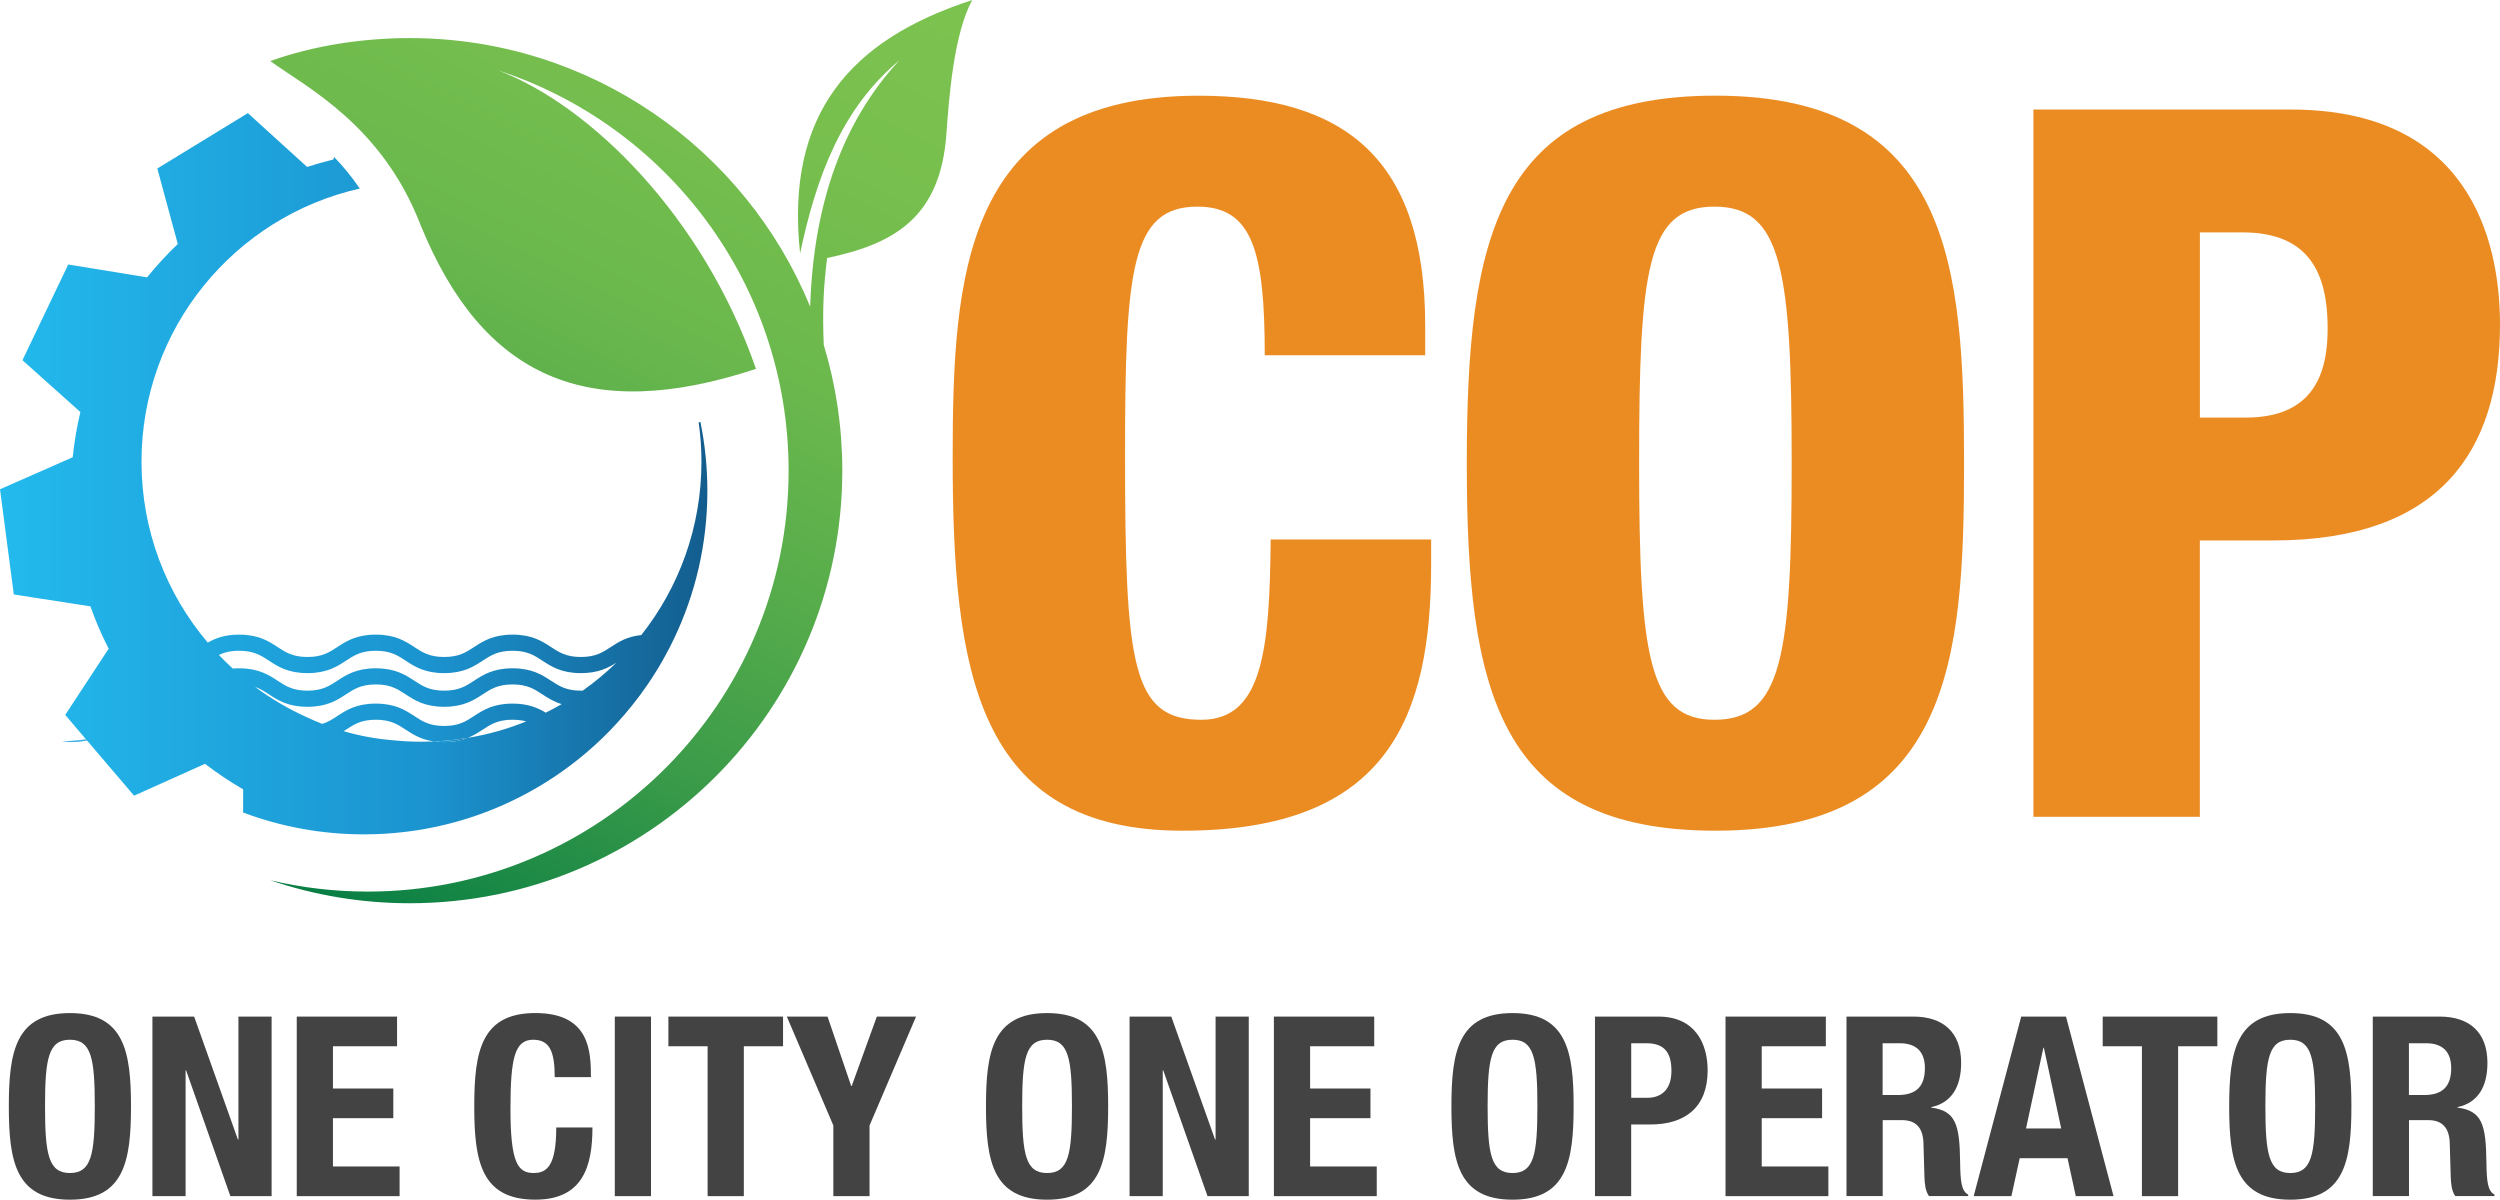 <?xml version="1.0" encoding="UTF-8"?>
<svg id="Layer_2" data-name="Layer 2" xmlns="http://www.w3.org/2000/svg" xmlns:xlink="http://www.w3.org/1999/xlink" viewBox="0 0 720.23 345.62">
  <defs>
    <style>
      .cls-1 {
        fill: url(#GradientFill_41-2);
      }

      .cls-1, .cls-2, .cls-3 {
        fill-rule: evenodd;
      }

      .cls-2 {
        fill: url(#GradientFill_41);
      }

      .cls-3 {
        fill: url(#GradientFill_42);
      }

      .cls-4 {
        fill: #eb8c23;
      }

      .cls-5 {
        fill: #41b3e6;
      }

      .cls-6 {
        fill: #434343;
      }
    </style>
    <linearGradient id="GradientFill_42" data-name="GradientFill 42" x1="217.03" y1="-26.51" x2="76.02" y2="265.17" gradientUnits="userSpaceOnUse">
      <stop offset="0" stop-color="#7cc24f"/>
      <stop offset=".17" stop-color="#77bf4e"/>
      <stop offset=".36" stop-color="#6bb84d"/>
      <stop offset=".54" stop-color="#56ac4b"/>
      <stop offset=".73" stop-color="#399a49"/>
      <stop offset=".91" stop-color="#148545"/>
      <stop offset="1" stop-color="#007944"/>
    </linearGradient>
    <linearGradient id="GradientFill_41" data-name="GradientFill 41" x1="0" y1="136.48" x2="203.78" y2="136.48" gradientUnits="userSpaceOnUse">
      <stop offset="0" stop-color="#23baed"/>
      <stop offset=".61" stop-color="#1b93cf"/>
      <stop offset="1" stop-color="#135d8e"/>
    </linearGradient>
    <linearGradient id="GradientFill_41-2" data-name="GradientFill 41" x1="127.16" y1="209.51" x2="132.45" y2="216.36" xlink:href="#GradientFill_41"/>
  </defs>
  <g id="Layer_1-2" data-name="Layer 1">
    <g>
      <g>
        <path class="cls-6" d="m20.14,291.86c15.65,0,17.6,11.16,17.6,26.88s-1.96,26.88-17.6,26.88-17.6-11.16-17.6-26.88,1.96-26.88,17.6-26.88Zm0,46.08c6.16,0,7.17-5.29,7.17-19.2s-1.01-19.2-7.17-19.2-7.17,5.36-7.17,19.2,1.01,19.2,7.17,19.2Z"/>
        <path class="cls-6" d="m55.93,292.87l12.61,35.43h.15v-35.43h9.56v51.73h-11.88l-12.75-36.22h-.15v36.22h-9.56v-51.73h12.03Z"/>
        <path class="cls-6" d="m114.39,292.87v8.55h-18.47v12.17h17.39v8.55h-17.39v13.91h19.2v8.55h-29.63v-51.73h28.91Z"/>
        <path class="cls-6" d="m159.81,310.33c0-7.53-1.52-10.79-6.23-10.79-5.29,0-6.52,5.29-6.52,19.92,0,15.65,2.17,18.47,6.67,18.47,3.77,0,6.52-1.96,6.52-13.11h10.43c0,11.16-2.75,20.79-16.45,20.79-15.65,0-17.6-11.16-17.6-26.88s1.96-26.88,17.6-26.88,16.01,10.94,16.01,18.47h-10.43Z"/>
        <path class="cls-6" d="m177.12,344.6v-51.73h10.43v51.73h-10.43Z"/>
        <path class="cls-6" d="m225.59,292.87v8.55h-11.3v43.18h-10.43v-43.18h-11.3v-8.55h33.04Z"/>
        <path class="cls-6" d="m238.41,292.87l6.81,20h.15l7.24-20h11.3l-13.4,31.37v20.36h-10.43v-20.36l-13.4-31.37h11.74Z"/>
        <path class="cls-6" d="m301.65,291.86c15.65,0,17.6,11.16,17.6,26.88s-1.96,26.88-17.6,26.88-17.6-11.16-17.6-26.88,1.96-26.88,17.6-26.88Zm0,46.08c6.16,0,7.17-5.29,7.17-19.2s-1.01-19.2-7.17-19.2-7.17,5.36-7.17,19.2,1.01,19.2,7.17,19.2Z"/>
        <path class="cls-6" d="m337.44,292.87l12.61,35.43h.15v-35.43h9.56v51.73h-11.88l-12.75-36.22h-.15v36.22h-9.56v-51.73h12.03Z"/>
        <path class="cls-6" d="m395.9,292.87v8.55h-18.47v12.17h17.39v8.55h-17.39v13.91h19.2v8.55h-29.63v-51.73h28.91Z"/>
        <path class="cls-6" d="m435.74,291.86c15.65,0,17.61,11.16,17.61,26.88s-1.96,26.88-17.61,26.88-17.6-11.16-17.6-26.88,1.96-26.88,17.6-26.88Zm0,46.08c6.16,0,7.17-5.29,7.17-19.2s-1.01-19.2-7.17-19.2-7.17,5.36-7.17,19.2,1.01,19.2,7.17,19.2Z"/>
        <path class="cls-6" d="m459.5,292.87h18.26c10.58,0,14.2,7.75,14.2,15.5,0,10.72-6.59,15.58-16.45,15.58h-5.58v20.65h-10.43v-51.73Zm10.43,23.4h4.64c4.13,0,6.96-2.46,6.96-7.75s-2.03-7.97-7.24-7.97h-4.35v15.72Z"/>
        <path class="cls-6" d="m526.01,292.87v8.55h-18.47v12.17h17.39v8.55h-17.39v13.91h19.2v8.55h-29.63v-51.73h28.91Z"/>
        <path class="cls-6" d="m531.95,292.87h19.27c8.55,0,13.77,4.49,13.77,13.33,0,6.88-2.75,11.52-8.62,12.75v.14c7.1.94,8.19,4.85,8.33,15.79.07,5.43.36,8.26,2.32,9.27v.43h-11.3c-1.01-1.45-1.23-3.41-1.3-5.43l-.29-9.93c-.15-4.06-1.96-6.52-6.16-6.52h-5.58v21.88h-10.43v-51.73Zm10.43,22.6h4.35c5,0,7.82-2.17,7.82-7.75,0-4.78-2.54-7.17-7.25-7.17h-4.93v14.92Z"/>
        <path class="cls-6" d="m582.3,292.87h12.9l13.69,51.73h-10.87l-2.39-10.94h-13.77l-2.39,10.94h-10.87l13.69-51.73Zm1.38,32.24h10.14l-5-23.26h-.14l-5,23.26Z"/>
        <path class="cls-6" d="m638.8,292.87v8.55h-11.3v43.18h-10.43v-43.18h-11.3v-8.55h33.04Z"/>
        <path class="cls-6" d="m659.81,291.86c15.65,0,17.61,11.16,17.61,26.88s-1.96,26.88-17.61,26.88-17.6-11.16-17.6-26.88,1.96-26.88,17.6-26.88Zm0,46.08c6.16,0,7.17-5.29,7.17-19.2s-1.01-19.2-7.17-19.2-7.17,5.36-7.17,19.2,1.01,19.2,7.17,19.2Z"/>
        <path class="cls-6" d="m683.57,292.87h19.27c8.55,0,13.77,4.49,13.77,13.33,0,6.88-2.75,11.52-8.62,12.75v.14c7.1.94,8.19,4.85,8.33,15.79.07,5.43.36,8.26,2.32,9.27v.43h-11.3c-1.01-1.45-1.23-3.41-1.3-5.43l-.29-9.93c-.15-4.06-1.96-6.52-6.16-6.52h-5.58v21.88h-10.43v-51.73Zm10.43,22.6h4.35c5,0,7.82-2.17,7.82-7.75,0-4.78-2.54-7.17-7.25-7.17h-4.93v14.92Z"/>
      </g>
      <path class="cls-5" d="m27.49,212.57c-1.77.72-3.94,1.22-6.81,1.22-1.05,0-2.01-.07-2.89-.19,3.29-.15,6.53-.49,9.7-1.03Z"/>
      <g>
        <g>
          <path class="cls-3" d="m233.4,88.34h0C214.78,42.95,170.16,10.97,118.05,10.97c-13.34,0-27.58,2.09-40.18,6.63,10.71,7.7,32.16,18.5,43.26,47.14,17.9,44.03,48.14,57.56,96.66,41.53-15.12-43.79-47.72-76.04-74.43-86.04,48.65,15.77,83.83,61.46,83.83,115.37,0,66.97-54.3,121.26-121.27,121.26-9.67,0-19.06-1.14-28.07-3.27,12.61,4.3,26.13,6.63,40.19,6.63,68.83,0,124.62-55.79,124.62-124.61,0-12.62-1.87-24.8-5.36-36.27h.01c-.41-10.14-.05-16.77.97-25.01,19.37-4.05,32.65-11.7,34.37-35.71.77-10.82,2.12-28.77,7.43-38.6-35.21,11.4-53.88,32.96-49.58,72.97,4.74-22.39,12.1-41.89,28.68-55.68-16.23,17.4-24.82,41.09-25.78,71.05Z"/>
          <path class="cls-2" d="m201.78,121.58c-.16.03-.33.06-.5.09.52,3.7.8,7.49.8,11.34,0,18.86-6.47,36.21-17.33,49.94-4.17.43-6.62,2.04-8.82,3.48-2.34,1.52-4.35,2.84-8.58,2.84s-6.24-1.32-8.57-2.84c-2.58-1.69-5.51-3.6-11.12-3.6s-8.54,1.91-11.12,3.6c-2.33,1.52-4.35,2.84-8.58,2.84s-6.24-1.32-8.57-2.84c-2.58-1.69-5.5-3.6-11.12-3.6s-8.54,1.91-11.12,3.6c-2.33,1.52-4.34,2.84-8.57,2.84s-6.25-1.32-8.58-2.84c-2.58-1.69-5.5-3.6-11.12-3.6-4.18,0-6.87,1.06-9.03,2.3-11.91-14.06-19.09-32.25-19.09-52.12,0-38.44,26.89-70.6,62.89-78.69-2.33-3.43-4.84-6.44-7.42-9.11l-.19.74c-2.57.62-5.1,1.34-7.57,2.14l-3.88-3.52-13.19-11.98-26.08,15.95,3.14,11.58,2.76,10.18c-3.16,3-6.11,6.21-8.85,9.6l-13.24-2.16-9.48-1.54-13.18,27.57,5.1,4.57,11.58,10.36c-1.01,4.25-1.75,8.6-2.21,13.03l-14.99,6.6-5.95,2.62,3.97,30.3,6.85,1.07,15.23,2.36c.98,2.78,2.08,5.5,3.29,8.15.62,1.37,1.28,2.72,1.97,4.05l-.43.65-3.34,5.09-3.7,5.63-.06.09-4.99,7.62.04.04,3.04,3.58,16.75,19.64,11.67-5.24,8.76-3.94c3.5,2.68,7.17,5.16,11,7.36l-.02,6.67c10.82,4.07,22.56,6.3,34.82,6.3,2.19,0,4.37-.07,6.53-.21v-.02s.07,0,.1,0c23.91-1.58,45.51-11.66,61.78-27.24h.01c3.13-3.02,6.05-6.21,8.76-9.59,1.6-1.98,3.11-4.02,4.55-6.13,1.01-1.48,1.98-2.99,2.91-4.52.87-1.43,1.71-2.89,2.49-4.37.75-1.36,1.45-2.75,2.12-4.15,6.21-12.93,9.68-27.42,9.68-42.72,0-6.8-.69-13.44-2-19.85Zm-80.37,92.1c-2.78,0-5.52-.14-8.23-.42h0c-4.88-.4-9.62-1.28-14.18-2.61.24-.16.48-.31.71-.46,2.33-1.52,4.34-2.84,8.57-2.84s6.24,1.32,8.57,2.84c2.09,1.37,4.42,2.89,8.21,3.41-1.2.05-2.42.08-3.64.08Zm6.55.11c-1.05,0-2.01-.07-2.89-.19,3.29-.15,6.53-.49,9.7-1.03-1.77.72-3.94,1.22-6.81,1.22Zm6.82-1.22c1.69-.68,3.04-1.56,4.3-2.38,2.33-1.52,4.35-2.84,8.58-2.84,1.57,0,2.83.18,3.92.49-5.34,2.17-10.96,3.77-16.8,4.73Zm22.45-7.26h-.01c-2.26-1.37-5.04-2.61-9.56-2.61-5.62,0-8.54,1.91-11.12,3.6-2.33,1.52-4.35,2.84-8.58,2.84s-6.24-1.32-8.57-2.84c-2.58-1.69-5.5-3.6-11.12-3.6s-8.54,1.91-11.12,3.6c-1.37.9-2.64,1.72-4.31,2.25-1.48-.58-2.94-1.21-4.37-1.89-.02-.01-.04-.01-.05-.02-5.32-2.39-10.32-5.33-14.95-8.76,1.51.53,2.7,1.3,3.99,2.14,2.57,1.69,5.5,3.6,11.12,3.6s8.54-1.91,11.12-3.6c2.33-1.52,4.34-2.84,8.57-2.84s6.24,1.32,8.57,2.84c2.58,1.69,5.51,3.6,11.12,3.6s8.54-1.91,11.12-3.6c2.33-1.52,4.35-2.84,8.58-2.84s6.24,1.32,8.57,2.84c1.56,1.02,3.24,2.12,5.58,2.83-1.5.87-3.02,1.69-4.58,2.46Zm10.66-6.35h-.01c-.17.01-.35.01-.53.01-4.23,0-6.24-1.32-8.57-2.84-2.58-1.69-5.51-3.6-11.12-3.6s-8.54,1.91-11.12,3.6c-2.33,1.52-4.35,2.84-8.58,2.84s-6.24-1.32-8.57-2.84c-2.58-1.69-5.5-3.6-11.12-3.6s-8.54,1.91-11.12,3.6c-2.33,1.52-4.34,2.84-8.57,2.84s-6.25-1.32-8.58-2.84c-2.58-1.69-5.5-3.6-11.12-3.6-.64,0-1.25.02-1.82.08-1.38-1.26-2.72-2.57-4.01-3.92,1.5-.72,3.25-1.21,5.83-1.21,4.23,0,6.24,1.31,8.58,2.84,2.57,1.69,5.5,3.6,11.12,3.6s8.54-1.91,11.12-3.6c2.33-1.53,4.34-2.84,8.57-2.84s6.24,1.31,8.57,2.84c2.58,1.69,5.51,3.6,11.12,3.6s8.54-1.91,11.12-3.6c2.33-1.53,4.35-2.84,8.58-2.84s6.24,1.31,8.57,2.84c2.58,1.69,5.5,3.6,11.12,3.6,5,0,7.86-1.51,10.25-3.03-3.02,2.93-6.26,5.62-9.71,8.07Z"/>
          <path class="cls-1" d="m134.77,212.57c-1.77.72-3.94,1.22-6.81,1.22-1.05,0-2.01-.07-2.89-.19,3.29-.15,6.53-.49,9.7-1.03Z"/>
        </g>
        <path class="cls-4" d="m364.36,102.34c0-29.68-3.42-42.81-19.41-42.81-19.12,0-20.83,18.26-20.83,71.63,0,60.5,2,76.2,21.97,76.2,17.69,0,19.69-20.26,19.98-51.94h46.23v7.13c0,43.95-12.27,76.77-71.63,76.77s-66.21-45.95-66.21-107.3c0-52.23,2.85-104.45,70.78-104.45,42.24,0,65.35,18.26,65.35,66.21v8.56h-46.23Z"/>
        <path class="cls-4" d="m494.2,239.32c-63.07,0-71.63-41.09-71.63-105.88s8.56-105.88,71.63-105.88c67.92,0,71.63,49.37,71.63,105.88s-3.71,105.88-71.63,105.88Zm-.29-31.96c19.41,0,22.26-17.98,22.26-73.91s-2.85-73.92-22.26-73.92-21.69,17.98-21.69,73.92,2.85,73.91,21.69,73.91Z"/>
        <path class="cls-4" d="m585.81,31.56h74.2c50.51,0,60.22,36.53,60.22,61.93,0,36.53-17.41,62.21-65.35,62.21h-21.12v79.62h-47.95V31.56Zm47.95,88.75h13.13c19.12,0,23.69-11.99,23.69-25.68,0-15.7-5.14-27.68-24.54-27.68h-12.27v53.37Z"/>
      </g>
    </g>
  </g>
</svg>
